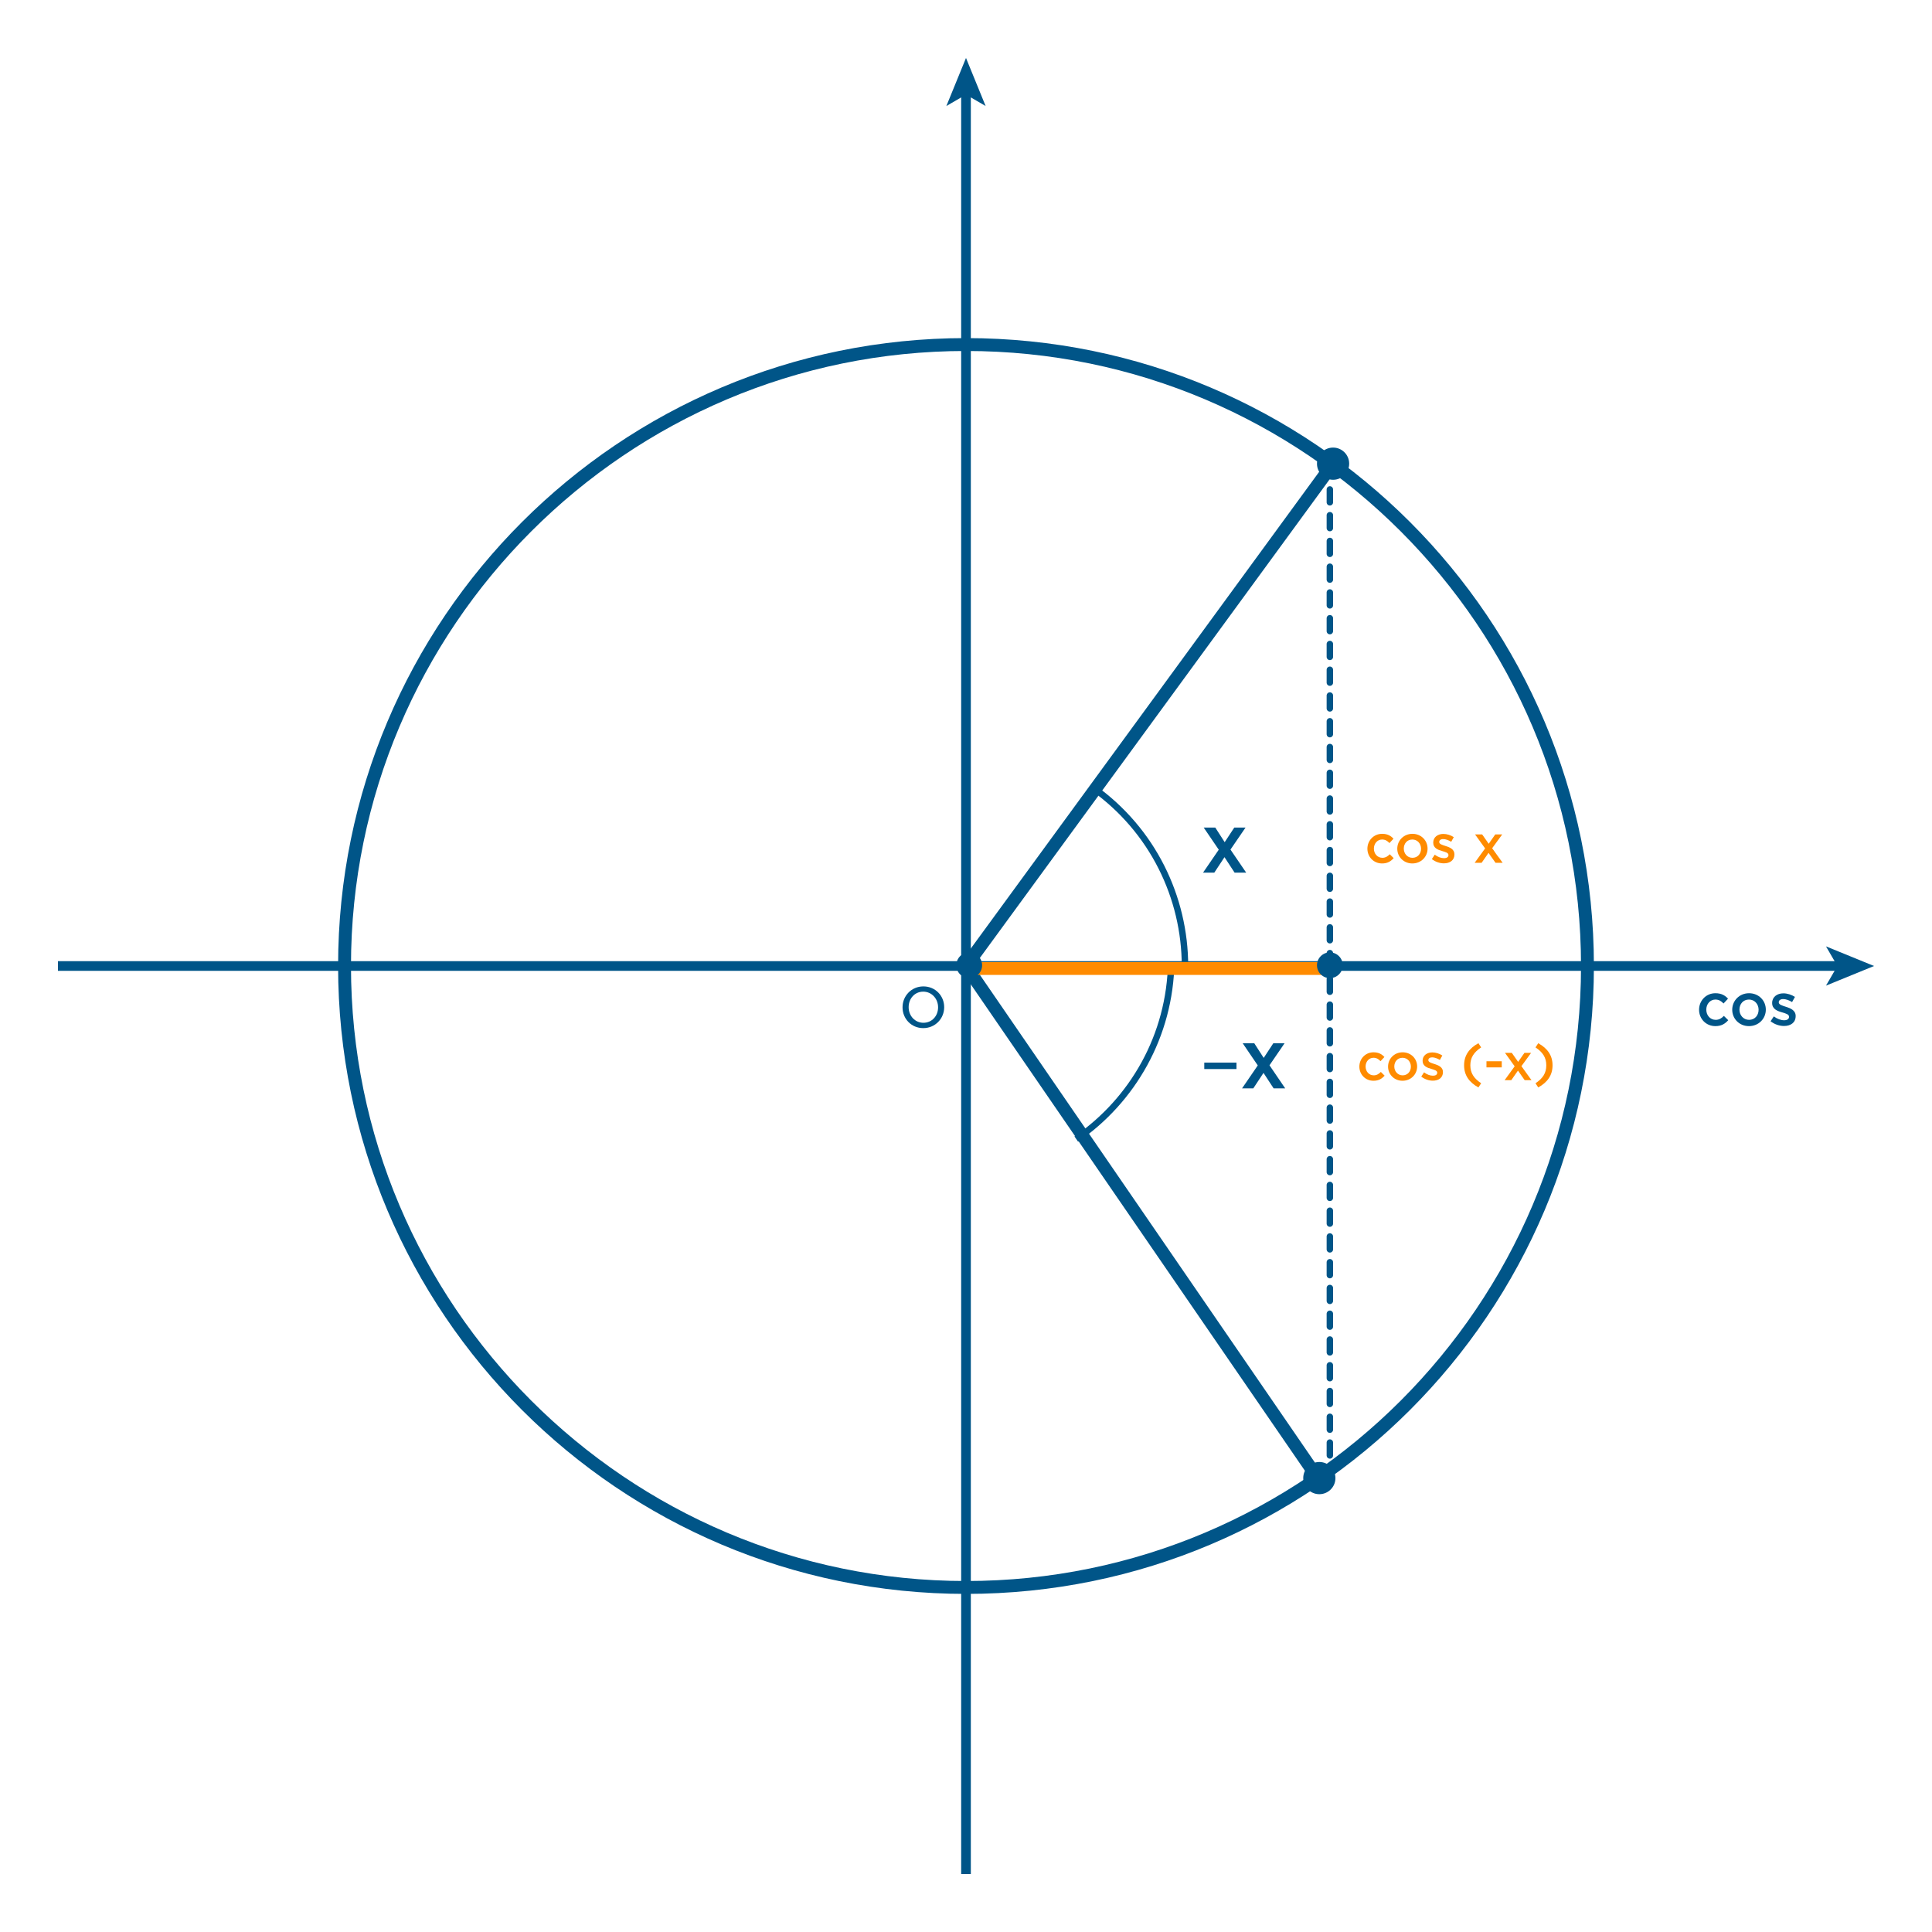 <?xml version="1.0" encoding="iso-8859-1"?>
<!-- Generator: Adobe Illustrator 15.0.0, SVG Export Plug-In . SVG Version: 6.00 Build 0)  -->
<!DOCTYPE svg PUBLIC "-//W3C//DTD SVG 1.1//EN" "http://www.w3.org/Graphics/SVG/1.1/DTD/svg11.dtd">
<svg version="1.1" id="Layer_1" xmlns="http://www.w3.org/2000/svg" xmlns:xlink="http://www.w3.org/1999/xlink" x="0px" y="0px"
	 width="300px" height="300px" viewBox="0 0 300 300" style="enable-background:new 0 0 300 300;" xml:space="preserve">
<g>
	<line style="fill:none;stroke:#005588;stroke-width:2;stroke-miterlimit:10;" x1="150" y1="150" x2="207" y2="72"/>
</g>
<g>
	<line style="fill:none;stroke:#005588;stroke-width:2;stroke-miterlimit:10;" x1="150" y1="150" x2="204.699" y2="229.63"/>
</g>
<path style="fill-rule:evenodd;clip-rule:evenodd;fill:none;stroke:#005588;stroke-miterlimit:10;" d="M169.691,122.283
	c9.324,6.625,14.303,17.089,14.312,27.717"/>
<path style="fill-rule:evenodd;clip-rule:evenodd;fill:none;stroke:#005588;stroke-miterlimit:10;" d="M181.868,149.385
	c-0.181,11.436-5.987,21.465-14.743,27.49"/>
<g>
	<path style="fill:#005588;" d="M150,54.5c52.659,0,95.5,42.841,95.5,95.5c0,52.659-42.841,95.5-95.5,95.5
		c-52.659,0-95.5-42.841-95.5-95.5C54.5,97.341,97.341,54.5,150,54.5 M150,52.5c-53.848,0-97.5,43.652-97.5,97.5
		s43.652,97.5,97.5,97.5s97.5-43.652,97.5-97.5S203.848,52.5,150,52.5L150,52.5z"/>
</g>
<g>
	<g>
		<line style="fill:none;stroke:#005588;stroke-width:1.5;stroke-miterlimit:10;" x1="150" y1="14.295" x2="150" y2="291"/>
		<g>
			<polygon style="fill:#005588;" points="150,9 146.951,16.462 150,14.691 153.048,16.462 			"/>
		</g>
	</g>
</g>
<g>
	<g>
		<line style="fill:none;stroke:#005588;stroke-linecap:round;stroke-miterlimit:10;" x1="206.5" y1="72" x2="206.5" y2="73"/>
		
			<line style="fill:none;stroke:#005588;stroke-linecap:round;stroke-miterlimit:10;stroke-dasharray:2,2;" x1="206.5" y1="76" x2="206.5" y2="227"/>
		<line style="fill:none;stroke:#005588;stroke-linecap:round;stroke-miterlimit:10;" x1="206.5" y1="228" x2="206.5" y2="229"/>
	</g>
</g>
<g>
	<g>
		<line style="fill:none;stroke:#005588;stroke-width:1.5;stroke-miterlimit:10;" x1="9" y1="150" x2="285.705" y2="150"/>
		<g>
			<polygon style="fill:#005588;" points="291,150 283.538,153.049 285.309,150 283.538,146.952 			"/>
		</g>
	</g>
</g>
<g>
	<path style="fill:#005588;" d="M140.147,156.43v-0.023c0-1.752,1.367-3.238,3.238-3.238c1.859,0,3.227,1.463,3.227,3.214v0.024
		c0,1.75-1.379,3.238-3.25,3.238C141.503,159.645,140.147,158.181,140.147,156.43z M145.665,156.43v-0.023
		c0-1.332-0.996-2.424-2.303-2.424c-1.343,0-2.267,1.092-2.267,2.399v0.024c0,1.33,0.983,2.41,2.291,2.41
		C144.729,158.816,145.665,157.736,145.665,156.43z"/>
</g>
<g>
	<path style="fill:#005588;" d="M189.248,131.942l-2.338-3.438h1.799l1.459,2.269l1.489-2.269h1.749l-2.339,3.418l2.438,3.578
		h-1.799l-1.568-2.398l-1.58,2.398h-1.748L189.248,131.942z"/>
</g>
<g>
	<line style="fill:none;stroke:#FF8B00;stroke-width:2;stroke-miterlimit:10;" x1="207" y1="150.385" x2="149.667" y2="150.385"/>
</g>
<g>
	<path style="fill:#005588;" d="M195.306,165.439l-2.338-3.438h1.799l1.459,2.269l1.489-2.269h1.749l-2.339,3.418l2.438,3.578
		h-1.799l-1.568-2.398l-1.58,2.398h-1.748L195.306,165.439z"/>
</g>
<circle style="fill-rule:evenodd;clip-rule:evenodd;fill:#005588;" cx="207" cy="72" r="2.5"/>
<circle style="fill-rule:evenodd;clip-rule:evenodd;fill:#005588;" cx="206.5" cy="149.885" r="2"/>
<circle style="fill-rule:evenodd;clip-rule:evenodd;fill:#005588;" cx="150.5" cy="149.885" r="2"/>
<circle style="fill-rule:evenodd;clip-rule:evenodd;fill:#005588;" cx="204.865" cy="229.517" r="2.5"/>
<line style="fill:none;stroke:#005588;stroke-miterlimit:10;" x1="187" y1="165.5" x2="192" y2="165.5"/>
<g>
	<path style="fill:#FF8B00;" d="M214.608,134.076c-1.312,0-2.279-1.028-2.279-2.288c0-1.261,0.968-2.313,2.289-2.313
		c0.834,0,1.353,0.309,1.763,0.76l-0.628,0.676c-0.309-0.326-0.636-0.552-1.145-0.552c-0.735,0-1.27,0.635-1.27,1.412
		c0,0.793,0.544,1.428,1.321,1.428c0.476,0,0.825-0.225,1.141-0.552l0.611,0.602C215.979,133.733,215.469,134.076,214.608,134.076z"
		/>
	<path style="fill:#FF8B00;" d="M219.306,134.076c-1.342,0-2.338-1.028-2.338-2.288c0-1.27,1.003-2.313,2.356-2.313
		c1.353,0,2.348,1.027,2.348,2.296C221.672,133.032,220.67,134.076,219.306,134.076z M219.306,130.359
		c-0.808,0-1.325,0.635-1.325,1.412c0,0.785,0.56,1.428,1.344,1.428c0.818,0,1.335-0.635,1.335-1.41
		C220.659,131.003,220.101,130.359,219.306,130.359z"/>
	<path style="fill:#FF8B00;" d="M224.205,134.059c-0.624,0-1.317-0.225-1.869-0.659l0.451-0.685
		c0.476,0.359,0.991,0.542,1.443,0.542c0.436,0,0.687-0.184,0.687-0.477v-0.016c0-0.343-0.469-0.46-0.985-0.617
		c-0.652-0.184-1.381-0.451-1.381-1.296v-0.016c0-0.836,0.694-1.344,1.571-1.344c0.552,0,1.152,0.191,1.62,0.5l-0.398,0.718
		c-0.427-0.258-0.879-0.417-1.246-0.417c-0.392,0-0.617,0.184-0.617,0.442v0.017c0,0.317,0.476,0.451,0.992,0.618
		c0.646,0.2,1.37,0.493,1.37,1.286v0.017C225.843,133.6,225.125,134.059,224.205,134.059z"/>
	<path style="fill:#FF8B00;" d="M233.329,133.976h-1.104l-1.086-1.545l-1.074,1.545h-1.08l1.621-2.237l-1.563-2.172h1.104
		l1.017,1.454l1.02-1.454h1.079l-1.562,2.146L233.329,133.976z"/>
</g>
<g>
	<path style="fill:#005588;" d="M266.36,159.335c-1.457,0-2.531-1.141-2.531-2.541c0-1.398,1.074-2.567,2.538-2.567
		c0.93,0,1.503,0.346,1.958,0.845l-0.696,0.75c-0.343-0.362-0.706-0.612-1.269-0.612c-0.816,0-1.408,0.705-1.408,1.566
		c0,0.881,0.602,1.585,1.464,1.585c0.528,0,0.916-0.25,1.268-0.612l0.677,0.668C267.881,158.955,267.314,159.335,266.36,159.335z"/>
	<path style="fill:#005588;" d="M271.575,159.335c-1.492,0-2.595-1.141-2.595-2.541c0-1.408,1.109-2.567,2.612-2.567
		c1.504,0,2.605,1.141,2.605,2.549C274.198,158.177,273.086,159.335,271.575,159.335z M271.575,155.209
		c-0.9,0-1.475,0.705-1.475,1.566c0,0.873,0.623,1.585,1.492,1.585c0.909,0,1.482-0.704,1.482-1.566
		C273.075,155.924,272.456,155.209,271.575,155.209z"/>
	<path style="fill:#005588;" d="M277.012,159.314c-0.693,0-1.464-0.25-2.076-0.732l0.5-0.758c0.531,0.398,1.104,0.603,1.605,0.603
		c0.481,0,0.76-0.204,0.76-0.528v-0.021c0-0.38-0.521-0.507-1.094-0.683c-0.723-0.205-1.529-0.504-1.529-1.44v-0.017
		c0-0.927,0.769-1.494,1.742-1.494c0.61,0,1.278,0.216,1.797,0.557l-0.443,0.799c-0.473-0.288-0.973-0.465-1.381-0.465
		c-0.437,0-0.687,0.205-0.687,0.494v0.017c0,0.352,0.528,0.5,1.103,0.687c0.714,0.222,1.521,0.546,1.521,1.426v0.018
		C278.829,158.808,278.033,159.314,277.012,159.314z"/>
</g>
<g>
	<path style="fill:#FF8B00;" d="M213.27,167.821c-1.259,0-2.19-0.987-2.19-2.197s0.932-2.223,2.197-2.223
		c0.803,0,1.299,0.297,1.694,0.73l-0.604,0.649c-0.297-0.312-0.61-0.53-1.098-0.53c-0.705,0-1.22,0.611-1.22,1.354
		c0,0.763,0.521,1.373,1.267,1.373c0.458,0,0.793-0.215,1.1-0.528l0.586,0.578C214.585,167.493,214.096,167.821,213.27,167.821z"/>
	<path style="fill:#FF8B00;" d="M217.782,167.821c-1.29,0-2.246-0.987-2.246-2.197c0-1.221,0.963-2.223,2.262-2.223
		c1.302,0,2.254,0.987,2.254,2.204C220.052,166.82,219.089,167.821,217.782,167.821z M217.782,164.251
		c-0.778,0-1.276,0.611-1.276,1.354c0,0.756,0.54,1.373,1.292,1.373c0.786,0,1.283-0.61,1.283-1.354
		C219.081,164.869,218.545,164.251,217.782,164.251z"/>
	<path style="fill:#FF8B00;" d="M222.487,167.808c-0.601,0-1.267-0.219-1.796-0.635l0.434-0.66c0.459,0.347,0.952,0.522,1.387,0.522
		c0.416,0,0.66-0.176,0.66-0.456v-0.017c0-0.328-0.452-0.44-0.949-0.593c-0.625-0.176-1.323-0.434-1.323-1.245v-0.014
		c0-0.805,0.667-1.293,1.51-1.293c0.529,0,1.104,0.185,1.556,0.481l-0.384,0.69c-0.409-0.249-0.844-0.402-1.196-0.402
		c-0.377,0-0.593,0.177-0.593,0.428v0.015c0,0.303,0.455,0.434,0.953,0.592c0.617,0.193,1.315,0.477,1.315,1.238v0.014
		C224.061,167.364,223.372,167.808,222.487,167.808z"/>
	<path style="fill:#FF8B00;" d="M228.314,165.423c0,1.195,0.54,2.028,1.68,2.783l-0.427,0.649c-1.461-0.801-2.223-1.916-2.223-3.433
		s0.762-2.631,2.223-3.433l0.427,0.649C228.854,163.395,228.314,164.228,228.314,165.423z"/>
	<path style="fill:#FF8B00;" d="M230.817,165.743v-0.952h2.375v0.952H230.817z"/>
	<path style="fill:#FF8B00;" d="M237.809,167.727h-1.059l-1.041-1.485l-1.036,1.485h-1.034l1.556-2.151l-1.499-2.086h1.058
		l0.981,1.397l0.977-1.397h1.034l-1.5,2.063L237.809,167.727z"/>
	<path style="fill:#FF8B00;" d="M238.857,161.99c1.453,0.802,2.222,1.916,2.222,3.433s-0.769,2.632-2.222,3.433l-0.424-0.649
		c1.14-0.755,1.675-1.588,1.675-2.783s-0.535-2.028-1.675-2.783L238.857,161.99z"/>
</g>
</svg>
